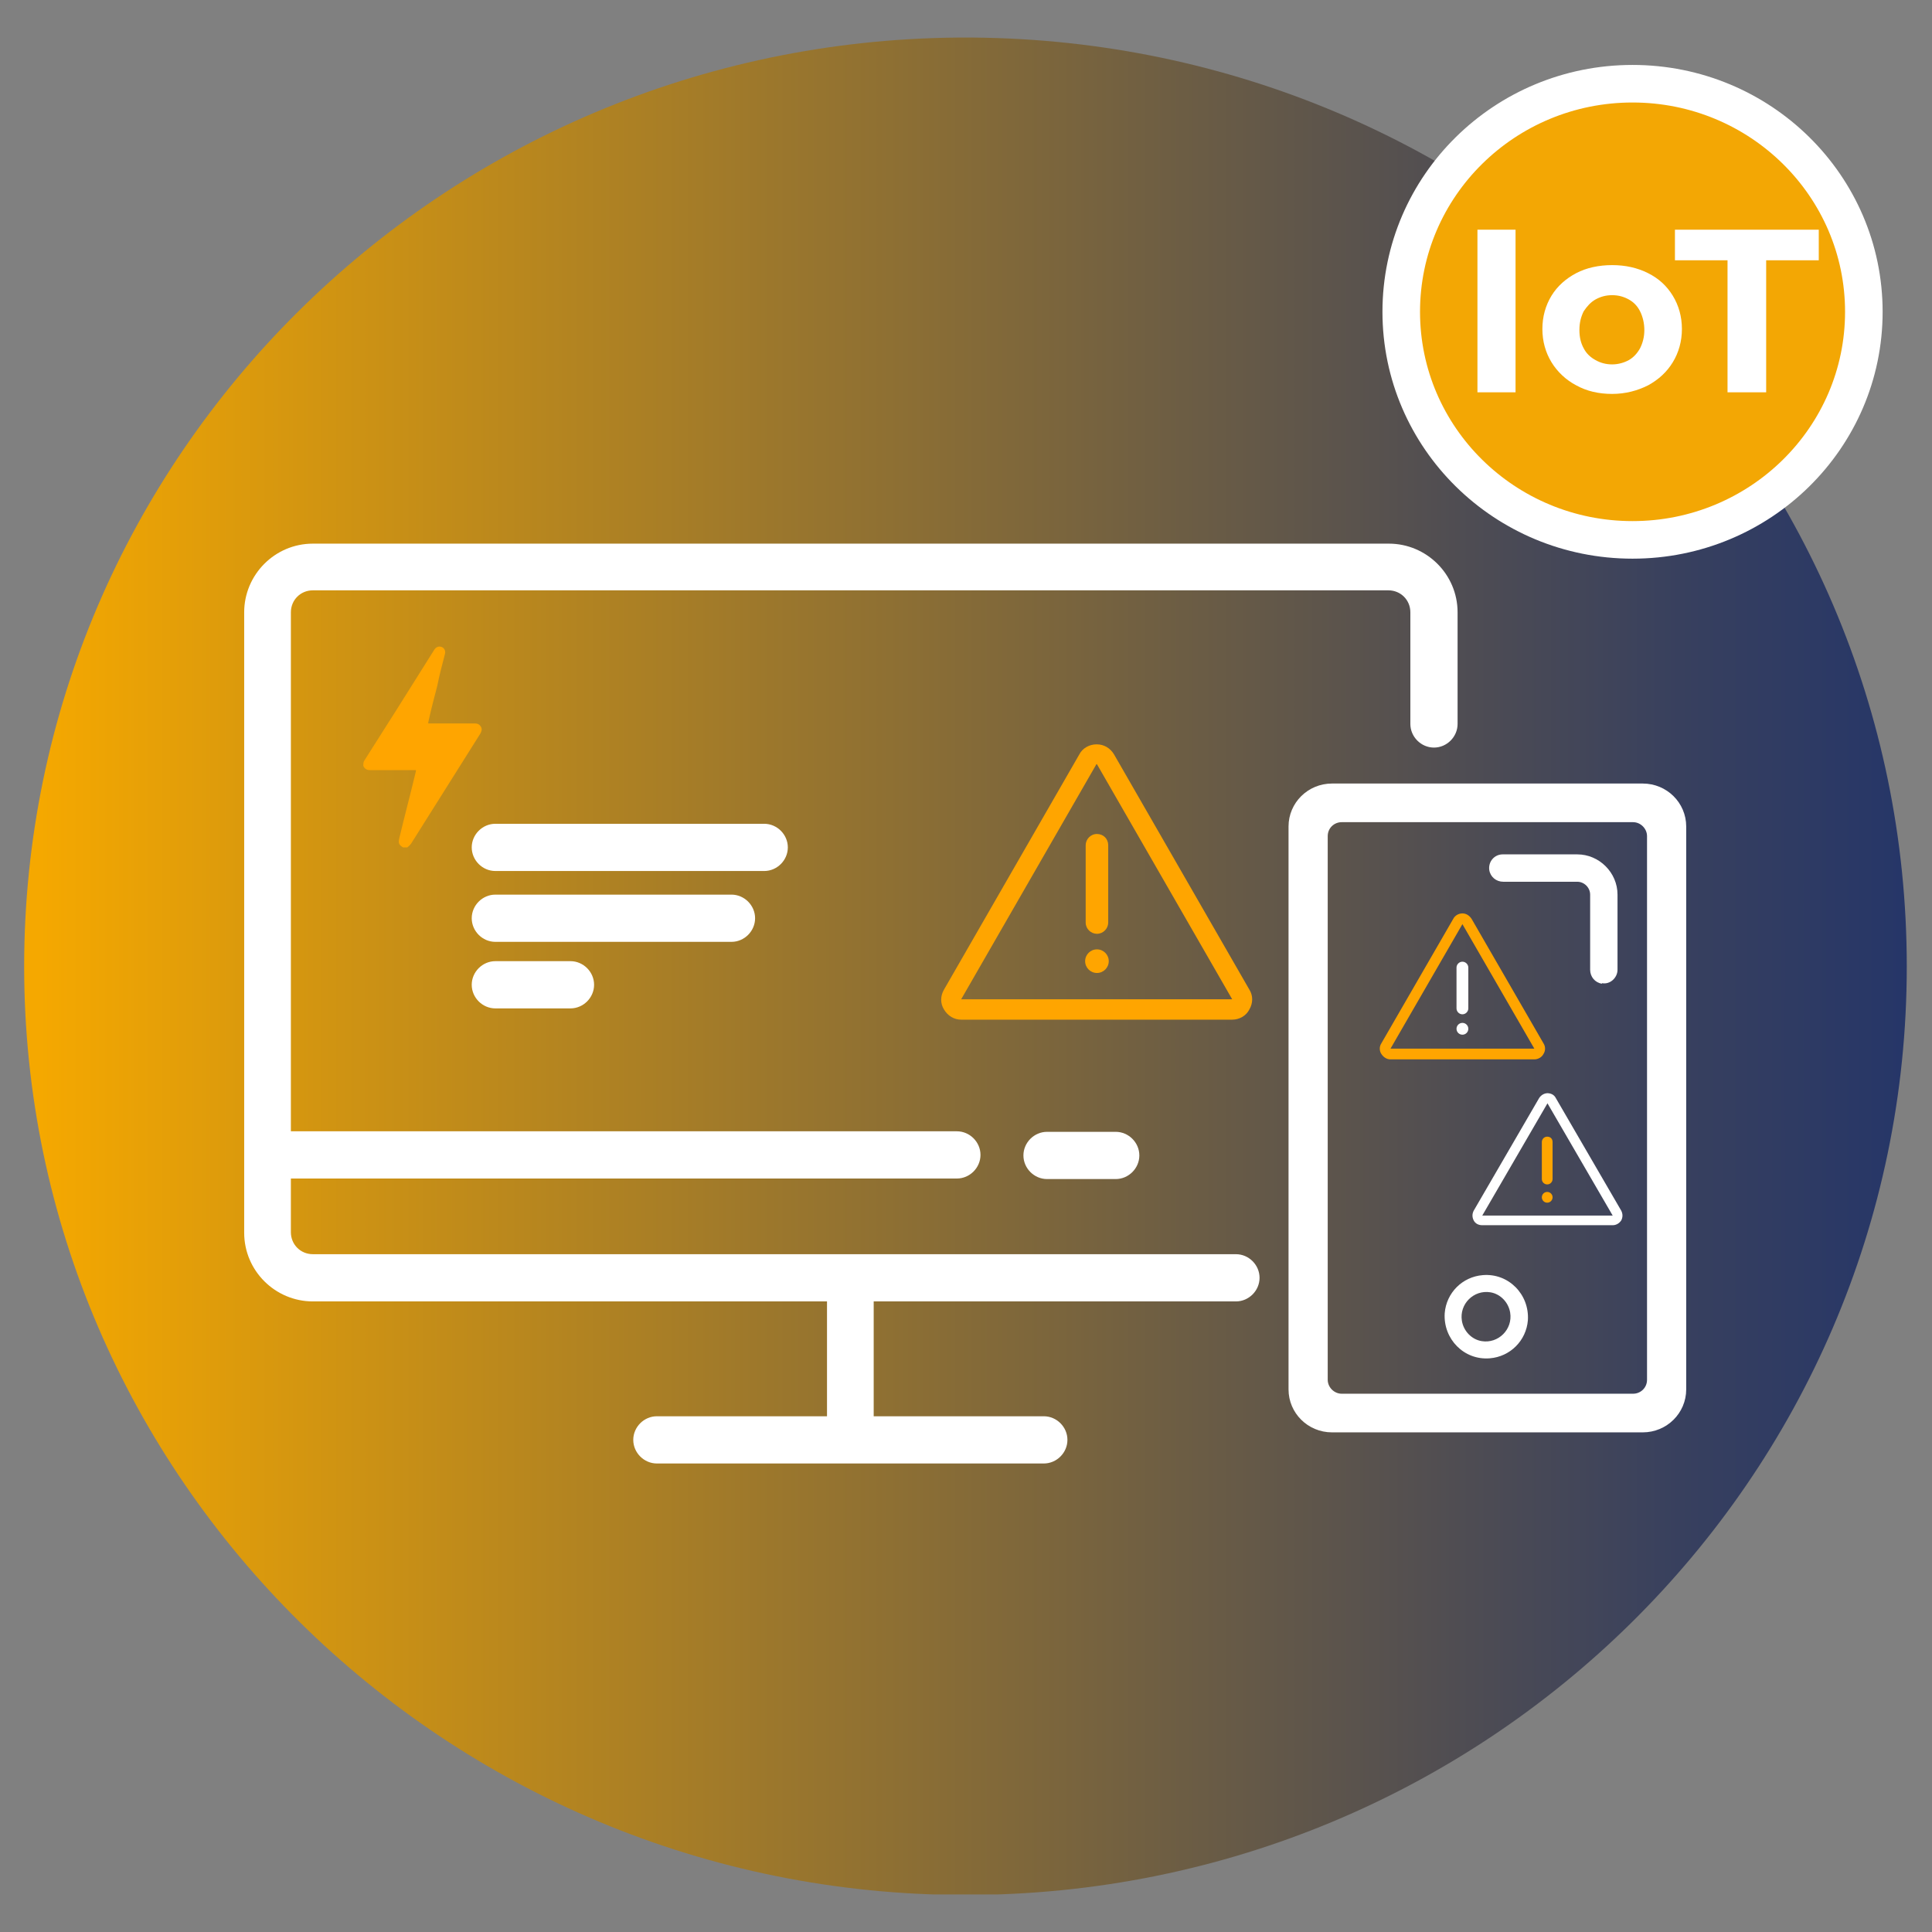 <svg xmlns="http://www.w3.org/2000/svg" xmlns:xlink="http://www.w3.org/1999/xlink" id="Capa_1" viewBox="0 0 36 36"><rect x="0" y="0" width="36" height="36" fill="#808080" stroke="none"/><defs><style>.cls-1{fill:none;}.cls-2{clip-path:url(#clippath);}.cls-3{fill:#fff;}.cls-4{fill:orange;}.cls-5{fill:url(#Degradado_sin_nombre_2);}.cls-6{fill:#f3a704;stroke:#fff;stroke-miterlimit:10;stroke-width:.7px;}</style><clipPath id="clippath"><path class="cls-1" d="M17.85,.7C8.23,.78,.45,8.5,.45,18.01s7.85,17.3,17.54,17.3,17.54-7.75,17.54-17.3S27.75,.78,18.13,.7h-.28Z"></path></clipPath><linearGradient id="Degradado_sin_nombre_2" x1="-142.62" y1="410.18" x2="-141.98" y2="410.18" gradientTransform="translate(7816.51 22497.03) scale(54.8 -54.8)" gradientUnits="userSpaceOnUse"><stop offset="0" stop-color="#f5a800"></stop><stop offset=".22" stop-color="#c08b1a"></stop><stop offset=".6" stop-color="#6c5d44"></stop><stop offset=".86" stop-color="#38405e"></stop><stop offset=".99" stop-color="#243569"></stop><stop offset="1" stop-color="#243569"></stop></linearGradient></defs><g class="cls-2"><rect class="cls-5" x=".45" y=".7" width="35.08" height="34.6"></rect></g><g><g><g><path class="cls-3" d="M25.87,10.13H5.83c-.71,0-1.28,.58-1.28,1.28v11.56c0,.71,.58,1.28,1.28,1.28H15.41v2.14h-3.17c-.24,0-.44,.2-.44,.44s.2,.44,.44,.44h7.21c.24,0,.44-.2,.44-.44s-.2-.44-.44-.44h-3.17v-2.14h6.75c.24,0,.44-.2,.44-.44s-.2-.44-.44-.44H5.83c-.23,0-.41-.18-.41-.41v-1h12.41c.24,0,.44-.2,.44-.44s-.2-.44-.44-.44H5.42V11.41c0-.23,.18-.41,.41-.41H25.87c.23,0,.41,.18,.41,.41v2.08c0,.24,.2,.44,.44,.44s.44-.2,.44-.44v-2.08c0-.71-.58-1.28-1.28-1.28Z"></path><path class="cls-3" d="M19.51,21.09c-.24,0-.44,.2-.44,.44s.2,.44,.44,.44h1.28c.24,0,.44-.2,.44-.44s-.2-.44-.44-.44h-1.28Z"></path></g><path class="cls-4" d="M7.51,15.79c-.08-.05-.09-.08-.07-.17,.1-.42,.21-.83,.31-1.25v-.02h-.04c-.27,0-.55,0-.82,0-.06,0-.1-.03-.12-.08,0-.04,0-.07,.02-.1,.2-.31,.39-.62,.59-.93,.24-.38,.47-.75,.71-1.13,.03-.05,.08-.07,.12-.06,.06,.01,.1,.07,.08,.14-.05,.19-.1,.38-.14,.58-.06,.23-.12,.46-.17,.69v.02h.04c.27,0,.54,0,.82,0,.05,0,.09,.01,.12,.06,.03,.05,.01,.09-.01,.13-.43,.68-.86,1.37-1.29,2.05-.02,.03-.05,.05-.07,.07h-.06Z"></path><path class="cls-3" d="M14.24,16.23h-5.01c-.24,0-.44-.2-.44-.44s.2-.44,.44-.44h5.01c.24,0,.44,.2,.44,.44s-.2,.44-.44,.44Z"></path><path class="cls-3" d="M13.63,17.55h-4.4c-.24,0-.44-.2-.44-.44s.2-.44,.44-.44h4.4c.24,0,.44,.2,.44,.44s-.2,.44-.44,.44Z"></path><path class="cls-3" d="M10.63,18.79h-1.4c-.24,0-.44-.2-.44-.44s.2-.44,.44-.44h1.4c.24,0,.44,.2,.44,.44s-.2,.44-.44,.44Z"></path><g><path class="cls-3" d="M30.61,26.69h-5.79c-.45,0-.81-.36-.81-.8V15.4c0-.44,.36-.8,.81-.8h5.79c.45,0,.81,.36,.81,.8v10.49c0,.44-.36,.8-.81,.8Zm-5.61-11.37c-.14,0-.26,.11-.26,.26v10.13c0,.14,.12,.26,.26,.26h5.43c.14,0,.26-.11,.26-.26V15.58c0-.14-.12-.26-.26-.26h-5.43Z"></path><path class="cls-3" d="M27.76,25.31c-.48,.04-.87-.36-.84-.84,.03-.38,.33-.68,.71-.71,.48-.04,.87,.36,.84,.84-.03,.38-.33,.68-.71,.71Zm.01-1.23c-.31-.05-.58,.22-.53,.53,.03,.19,.18,.35,.37,.38,.31,.05,.58-.22,.53-.53-.03-.19-.18-.35-.37-.38Z"></path><path class="cls-3" d="M29.85,18.33c-.13-.02-.22-.13-.22-.26v-1.4c0-.13-.11-.24-.24-.24h-1.38c-.13,0-.24-.09-.26-.22-.02-.16,.1-.29,.25-.29h1.39c.41,0,.75,.34,.75,.75v1.4c0,.15-.14,.28-.29,.25Z"></path></g><path class="cls-4" d="M27.25,17.22l.67,1.16,.67,1.16h-2.68l.67-1.16,.67-1.16m0-.2c-.07,0-.14,.04-.17,.1l-.67,1.16-.67,1.16c-.04,.06-.04,.14,0,.2,.04,.06,.1,.1,.17,.1h2.68c.07,0,.14-.04,.17-.1,.04-.06,.04-.14,0-.2l-.67-1.16-.67-1.16c-.04-.06-.1-.1-.17-.1h0Z"></path><path class="cls-3" d="M27.25,18.9c-.06,0-.11-.05-.11-.11v-.76c0-.06,.05-.11,.11-.11s.11,.05,.11,.11v.76c0,.06-.05,.11-.11,.11Z"></path><circle class="cls-3" cx="27.25" cy="19.17" r=".11"></circle><path class="cls-4" d="M20.44,14.24l1.26,2.19,1.26,2.19h-5.05l1.26-2.19,1.26-2.19m0-.37c-.13,0-.26,.07-.32,.19l-1.26,2.19-1.26,2.19c-.07,.12-.07,.26,0,.37,.07,.12,.19,.19,.32,.19h5.05c.13,0,.26-.07,.32-.19,.07-.12,.07-.26,0-.37l-1.26-2.19-1.26-2.19c-.07-.12-.19-.19-.32-.19h0Z"></path><path class="cls-4" d="M20.44,17.4c-.11,0-.21-.09-.21-.21v-1.44c0-.11,.09-.21,.21-.21s.21,.09,.21,.21v1.44c0,.11-.09,.21-.21,.21Z"></path><circle class="cls-4" cx="20.44" cy="17.91" r=".22"></circle><path class="cls-3" d="M28.83,20.55l.61,1.05,.61,1.05h-2.43l.61-1.05,.61-1.05m0-.18c-.06,0-.12,.03-.16,.09l-.61,1.05-.61,1.05c-.03,.06-.03,.12,0,.18,.03,.06,.09,.09,.16,.09h2.43c.06,0,.12-.03,.16-.09,.03-.06,.03-.12,0-.18l-.61-1.05-.61-1.05c-.03-.06-.09-.09-.16-.09h0Z"></path><path class="cls-4" d="M28.83,22.07c-.05,0-.1-.04-.1-.1v-.69c0-.05,.04-.1,.1-.1s.1,.04,.1,.1v.69c0,.05-.04,.1-.1,.1Z"></path><circle class="cls-4" cx="28.83" cy="22.31" r=".1"></circle></g><ellipse class="cls-6" cx="30.42" cy="5.81" rx="4.31" ry="4.25"></ellipse><g><path class="cls-3" d="M27.53,7.31v-3.03h.71v3.03h-.71Z"></path><path class="cls-3" d="M30.04,7.34c-.25,0-.47-.05-.67-.16-.19-.1-.35-.25-.46-.43-.11-.18-.17-.39-.17-.62s.06-.44,.17-.62c.11-.18,.27-.32,.46-.42,.19-.1,.42-.15,.67-.15s.47,.05,.67,.15c.2,.1,.35,.24,.46,.42,.11,.18,.17,.39,.17,.62s-.06,.44-.17,.62c-.11,.18-.26,.32-.46,.43-.2,.1-.42,.16-.67,.16Zm0-.55c.11,0,.22-.03,.31-.08,.09-.05,.16-.13,.21-.22,.05-.1,.08-.21,.08-.34s-.03-.25-.08-.35-.12-.17-.21-.22c-.09-.05-.19-.08-.31-.08s-.22,.03-.31,.08c-.09,.05-.16,.13-.22,.22-.05,.1-.08,.21-.08,.35s.03,.25,.08,.34c.05,.1,.13,.17,.22,.22,.09,.05,.19,.08,.31,.08Z"></path><path class="cls-3" d="M32.19,7.31v-2.46h-.98v-.57h2.68v.57h-.98v2.46h-.71Z"></path></g></g></svg>